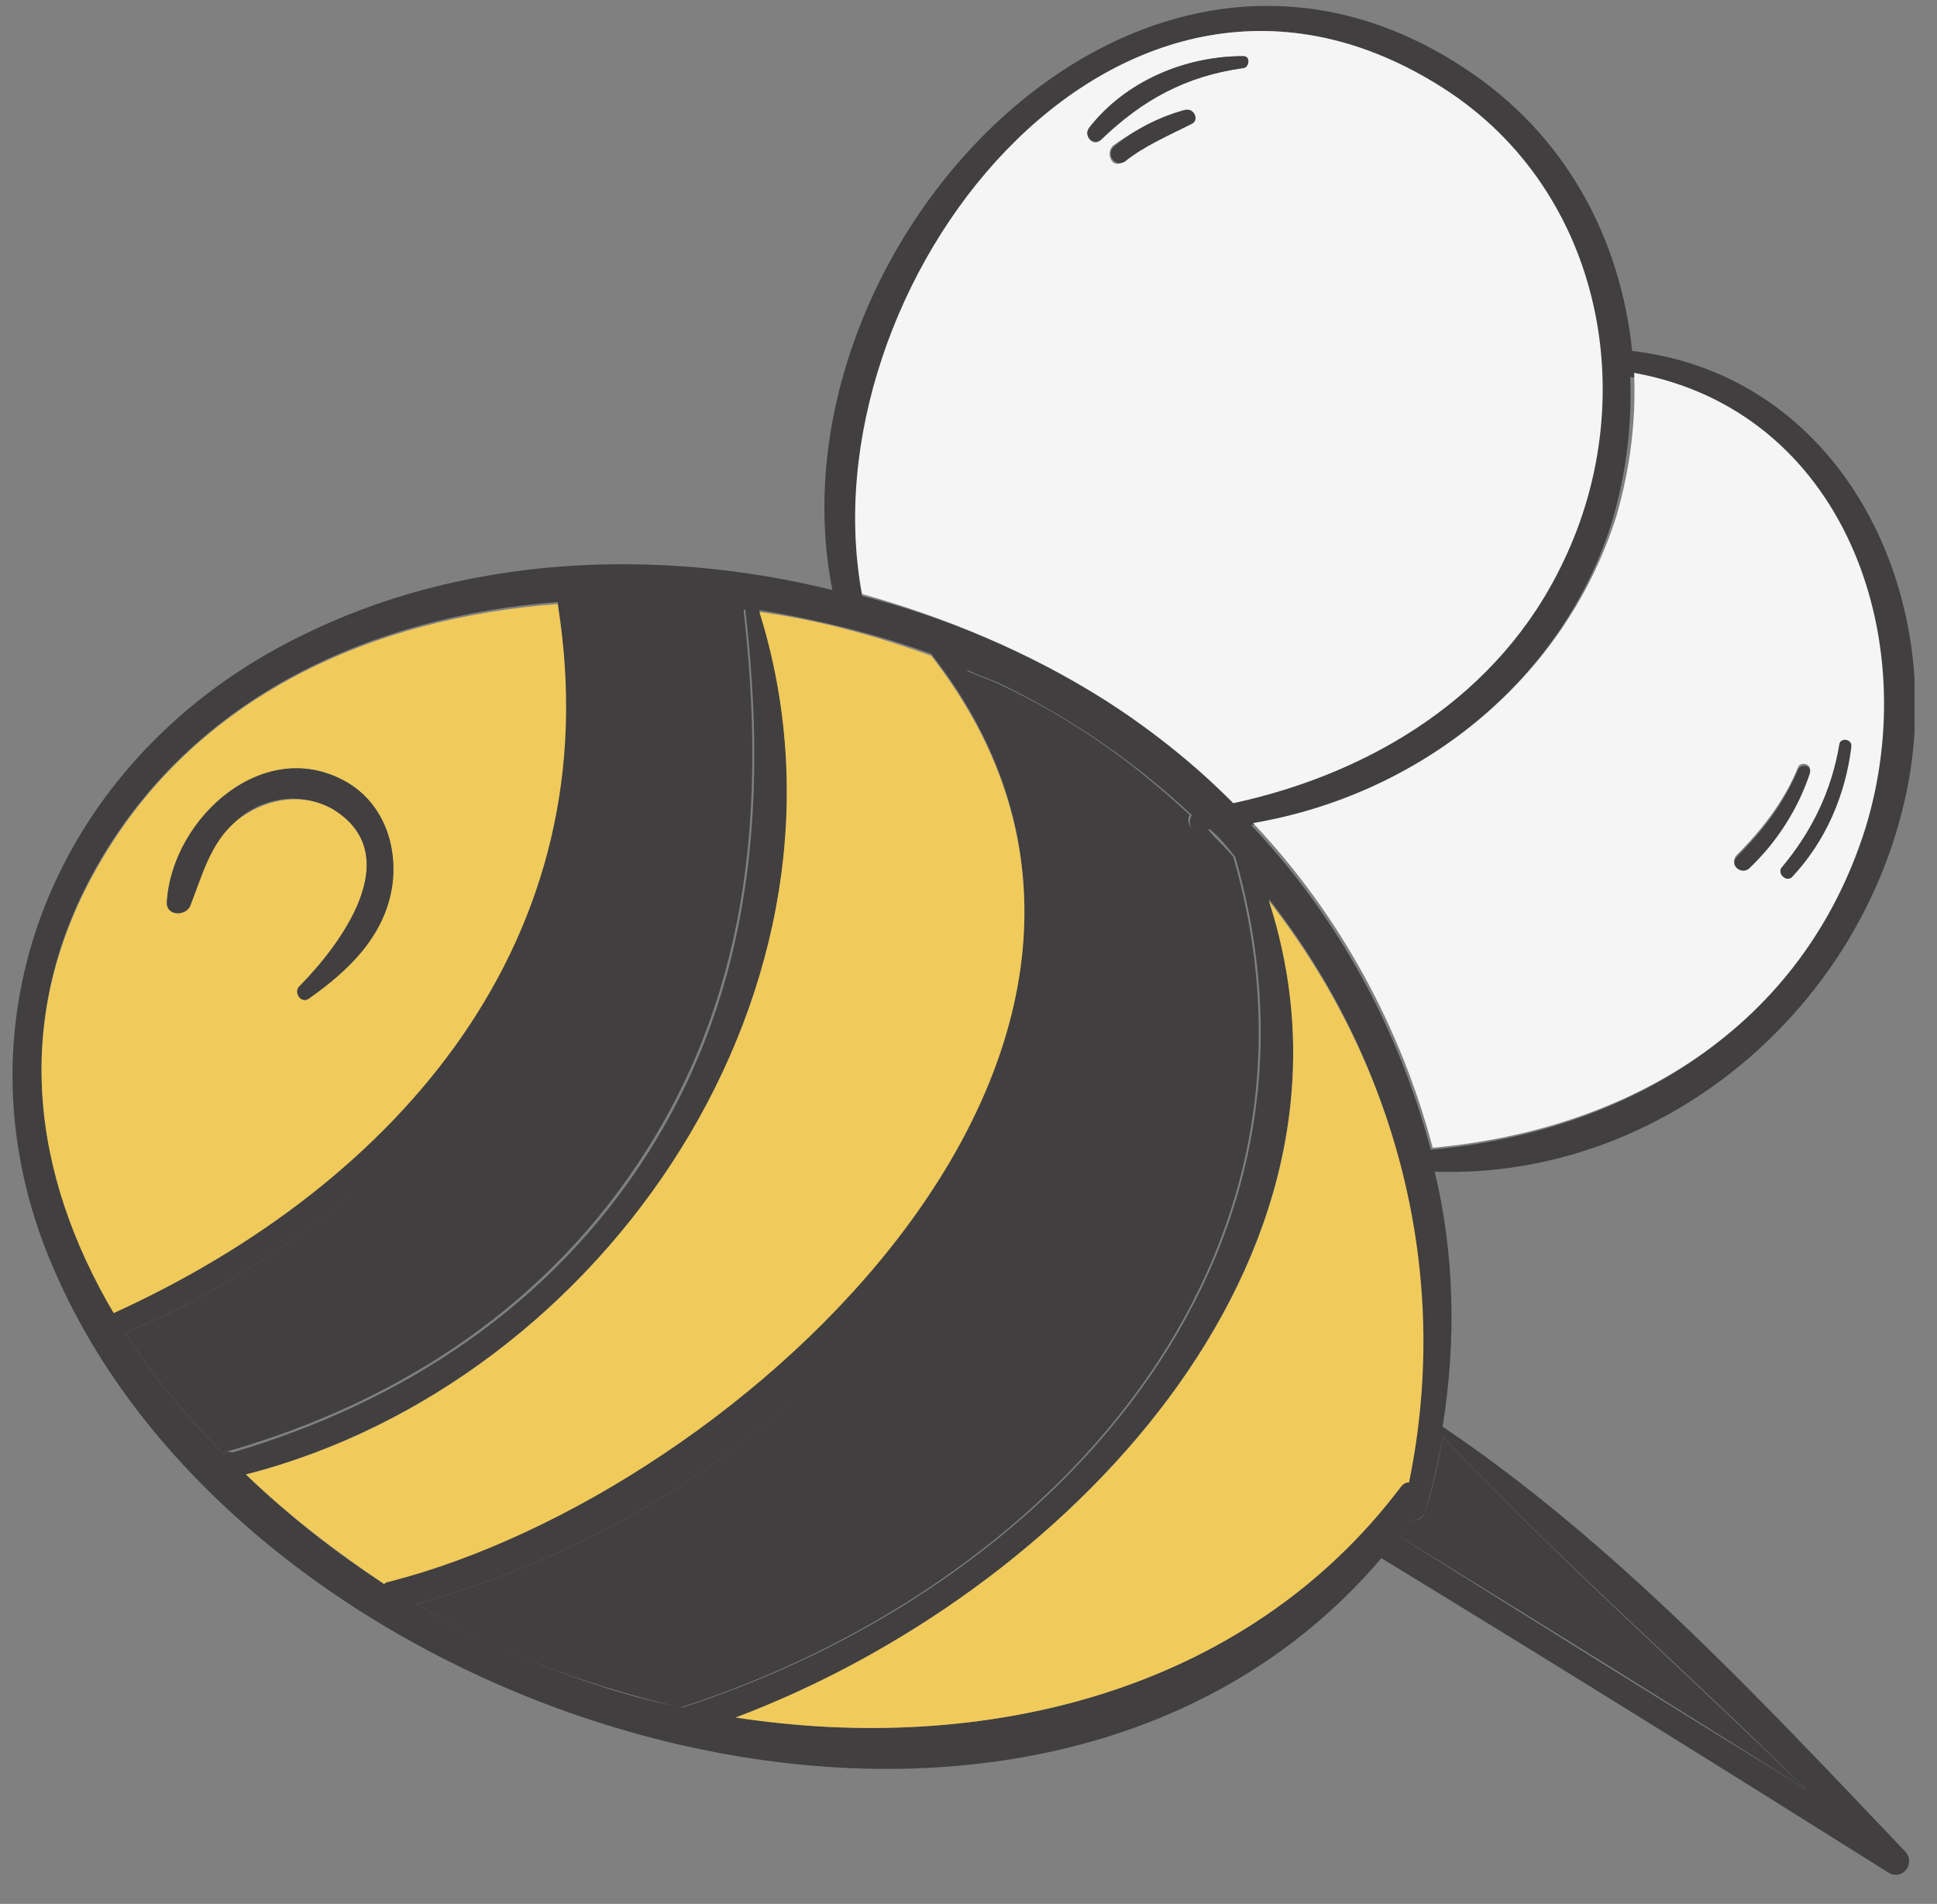 <svg width="58" height="57" viewBox="0 0 58 57" fill="none" xmlns="http://www.w3.org/2000/svg">
<rect x="0" y="0" width="58" height="57" fill="#808080" stroke="none"/>
<g clip-path="url(#clip0_59_16065)">
<path d="M9.02 19.035C1.688 22.614 -1.742 30.725 1.747 38.299C7.837 51.836 30.956 58.874 41.363 46.648C46.448 49.749 51.533 52.91 56.559 56.071C56.973 56.309 57.387 55.773 57.032 55.415C52.775 50.942 48.34 46.171 43.196 42.712C43.61 40.147 43.551 37.523 42.959 35.078C49.818 35.317 55.909 30.128 57.15 23.389C58.215 17.485 55.022 11.223 48.872 10.507C48.518 7.108 46.862 4.007 43.846 2.039C33.913 -4.521 22.915 7.585 24.925 17.664C19.604 16.352 13.809 16.65 9.02 19.035ZM3.402 39.253C0.978 35.197 0.269 30.426 2.989 25.775C5.886 20.825 11.148 18.439 16.706 18.022V18.081C18.244 28.041 11.917 35.436 3.402 39.253ZM6.714 43.547C5.59 42.414 4.585 41.221 3.757 39.909C12.035 36.39 20.254 27.802 17.238 18.022C18.953 17.902 20.668 18.022 22.324 18.26V18.32C22.974 23.985 22.56 29.532 19.426 34.482C16.529 39.074 12.035 41.996 6.95 43.487C6.832 43.427 6.773 43.487 6.714 43.547ZM11.503 47.423C10.025 46.469 8.665 45.395 7.364 44.143C18.185 41.34 26.226 29.472 22.738 18.26C24.511 18.558 26.226 18.976 27.882 19.572C36.869 31.082 22.146 44.62 11.621 47.304C11.562 47.364 11.562 47.364 11.503 47.423ZM16.115 49.809C14.932 49.332 13.691 48.735 12.449 48.02C18.953 46.23 24.689 42.235 28.355 36.509C31.488 31.559 32.789 24.82 28.946 20.049C29.301 20.228 29.715 20.348 30.07 20.526C32.139 21.54 34.031 22.852 35.687 24.403C35.568 24.582 35.627 24.94 35.923 24.88C35.982 24.88 36.101 24.88 36.219 24.82C36.514 25.059 36.751 25.357 36.987 25.655C40.476 37.762 31.488 47.542 20.431 51.121C18.894 50.822 17.475 50.345 16.115 49.809ZM41.954 44.501C37.283 50.703 29.419 52.552 22.028 51.419C31.843 47.721 41.481 37.762 37.993 26.908C41.777 31.738 43.432 38 42.191 44.322C42.073 44.322 42.013 44.382 41.954 44.501ZM25.812 17.843C24.157 8.659 33.322 -3.448 43.019 2.516C47.867 5.498 49.227 11.76 46.803 16.829C44.911 20.825 41.067 23.151 36.928 24.045C35.746 22.852 34.445 21.779 32.967 20.884C30.838 19.572 28.414 18.499 25.812 17.843ZM42.841 34.422C41.895 30.844 40.062 27.445 37.461 24.701C42.368 23.807 46.744 20.526 48.281 15.576C48.695 14.145 48.872 12.714 48.813 11.283C55.14 12.356 57.623 19.155 55.79 24.88C53.898 30.784 48.754 33.885 42.841 34.422ZM54.076 53.566C49.996 51.061 45.975 48.556 41.895 45.992C42.013 45.813 42.132 45.694 42.309 45.515C42.427 45.515 42.605 45.455 42.664 45.276C42.9 44.501 43.078 43.726 43.196 43.01C46.626 46.648 50.469 49.988 54.076 53.566Z" fill="#413F3F"/>
<path d="M2.989 25.834C0.269 30.486 0.978 35.198 3.403 39.313C11.917 35.436 18.303 28.101 16.706 18.141V18.081C11.148 18.499 5.886 20.825 2.989 25.834ZM5.709 27.087C5.59 27.445 4.94 27.445 4.999 26.968C5.176 24.463 7.955 21.958 10.439 23.449C11.503 24.105 11.917 25.357 11.74 26.55C11.503 28.041 10.439 29.055 9.256 29.89C9.02 30.069 8.783 29.711 8.961 29.532C10.202 28.28 12.213 25.596 9.966 24.224C9.02 23.688 7.896 23.926 7.069 24.582C6.3 25.238 6.063 26.133 5.709 27.087Z" fill="#F0CA5B"/>
<path d="M4.999 26.967C4.94 27.445 5.59 27.445 5.708 27.087C6.063 26.192 6.3 25.238 7.068 24.582C7.837 23.866 9.02 23.687 9.966 24.224C12.213 25.596 10.202 28.279 8.961 29.532C8.783 29.711 9.02 30.069 9.256 29.89C10.439 29.055 11.503 28.041 11.74 26.55C11.917 25.357 11.503 24.105 10.439 23.449C7.955 21.958 5.176 24.463 4.999 26.967Z" fill="#413F3F"/>
<path d="M3.758 39.909C4.585 41.221 5.591 42.414 6.714 43.547C6.773 43.487 6.832 43.428 6.891 43.428C12.036 41.937 16.47 39.014 19.367 34.422C22.501 29.472 22.915 23.985 22.265 18.26V18.201C20.609 17.962 18.895 17.902 17.18 17.962C20.255 27.743 12.036 36.39 3.758 39.909Z" fill="#413F3F"/>
<path d="M7.364 44.143C8.665 45.395 10.084 46.469 11.503 47.423C11.562 47.363 11.621 47.363 11.621 47.363C22.205 44.68 36.869 31.142 27.882 19.632C26.226 19.035 24.511 18.558 22.738 18.32C26.226 29.472 18.125 41.4 7.364 44.143Z" fill="#F0CA5B"/>
<path d="M12.449 48.02C13.691 48.735 14.873 49.332 16.115 49.809C17.475 50.345 18.894 50.763 20.372 51.121C31.429 47.542 40.417 37.762 36.928 25.655C36.692 25.357 36.396 25.119 36.16 24.82C36.041 24.82 35.982 24.82 35.864 24.88C35.627 24.88 35.509 24.522 35.627 24.403C33.972 22.852 32.139 21.54 30.01 20.526C29.655 20.348 29.242 20.228 28.887 20.049C32.73 24.761 31.488 31.559 28.296 36.509C24.689 42.235 18.953 46.23 12.449 48.02Z" fill="#413F3F"/>
<path d="M22.028 51.419C29.419 52.552 37.283 50.703 41.955 44.501C42.014 44.441 42.073 44.382 42.191 44.382C43.492 38.06 41.777 31.798 37.993 26.967C41.482 37.762 31.844 47.721 22.028 51.419Z" fill="#F0CA5B"/>
<path d="M43.019 2.516C33.322 -3.448 24.098 8.659 25.812 17.783C28.355 18.499 30.779 19.513 32.967 20.884C34.386 21.779 35.746 22.852 36.928 24.045C41.067 23.151 44.911 20.825 46.803 16.829C49.227 11.819 47.926 5.498 43.019 2.516ZM32.967 4.186C32.73 4.424 32.435 4.066 32.612 3.828C33.676 2.456 35.45 1.681 37.224 1.681C37.461 1.681 37.401 1.979 37.224 2.039C35.509 2.277 34.149 2.993 32.967 4.186ZM33.617 4.842C33.322 5.08 33.085 4.603 33.322 4.365C33.972 3.888 34.681 3.53 35.45 3.291C35.687 3.232 35.923 3.649 35.627 3.709C34.977 4.066 34.268 4.365 33.617 4.842Z" fill="#F5F5F5"/>
<path d="M32.612 3.828C32.435 4.067 32.73 4.365 32.967 4.186C34.209 2.993 35.509 2.277 37.224 2.039C37.401 2.039 37.461 1.681 37.224 1.681C35.45 1.681 33.676 2.456 32.612 3.828Z" fill="#413F3F"/>
<path d="M33.381 4.365C33.086 4.603 33.381 5.021 33.677 4.842C34.268 4.365 34.978 4.066 35.687 3.709C35.924 3.589 35.746 3.232 35.51 3.291C34.741 3.47 33.972 3.888 33.381 4.365Z" fill="#413F3F"/>
<path d="M37.52 24.641C40.121 27.385 41.954 30.784 42.9 34.362C48.754 33.826 53.957 30.784 55.849 24.82C57.623 19.095 55.199 12.296 48.931 11.163C48.991 12.595 48.813 14.026 48.399 15.457C46.803 20.467 42.427 23.806 37.52 24.641ZM52.361 25.953C52.124 26.132 51.77 25.834 52.006 25.596C52.775 24.82 53.425 23.985 53.839 22.971C53.898 22.793 54.253 22.852 54.194 23.091C53.78 24.164 53.189 25.238 52.361 25.953ZM53.662 26.252C53.484 26.43 53.189 26.132 53.366 25.953C54.312 24.88 54.904 23.687 55.081 22.316C55.081 22.137 55.436 22.196 55.436 22.375C55.258 23.806 54.667 25.178 53.662 26.252Z" fill="#F5F5F5"/>
<path d="M41.895 45.992C45.975 48.497 49.995 51.002 54.075 53.566C50.468 50.047 46.625 46.648 43.196 43.01C43.077 43.785 42.9 44.561 42.663 45.276C42.604 45.455 42.486 45.515 42.309 45.515C42.131 45.634 42.013 45.813 41.895 45.992Z" fill="#413F3F"/>
<path d="M52.007 25.655C51.77 25.894 52.125 26.192 52.361 26.013C53.189 25.238 53.84 24.224 54.194 23.151C54.254 22.912 53.958 22.852 53.84 23.031C53.426 24.045 52.775 24.88 52.007 25.655Z" fill="#413F3F"/>
<path d="M53.366 25.953C53.189 26.132 53.484 26.431 53.662 26.252C54.667 25.178 55.258 23.807 55.435 22.316C55.435 22.137 55.14 22.077 55.081 22.256C54.844 23.687 54.253 24.88 53.366 25.953Z" fill="#413F3F"/>
</g>
<defs>
<clipPath id="clip0_59_16065">
<rect width="57" height="56" fill="white" transform="matrix(-1 0 0 1 57.328 0.13)"/>
</clipPath>
</defs>
</svg>
